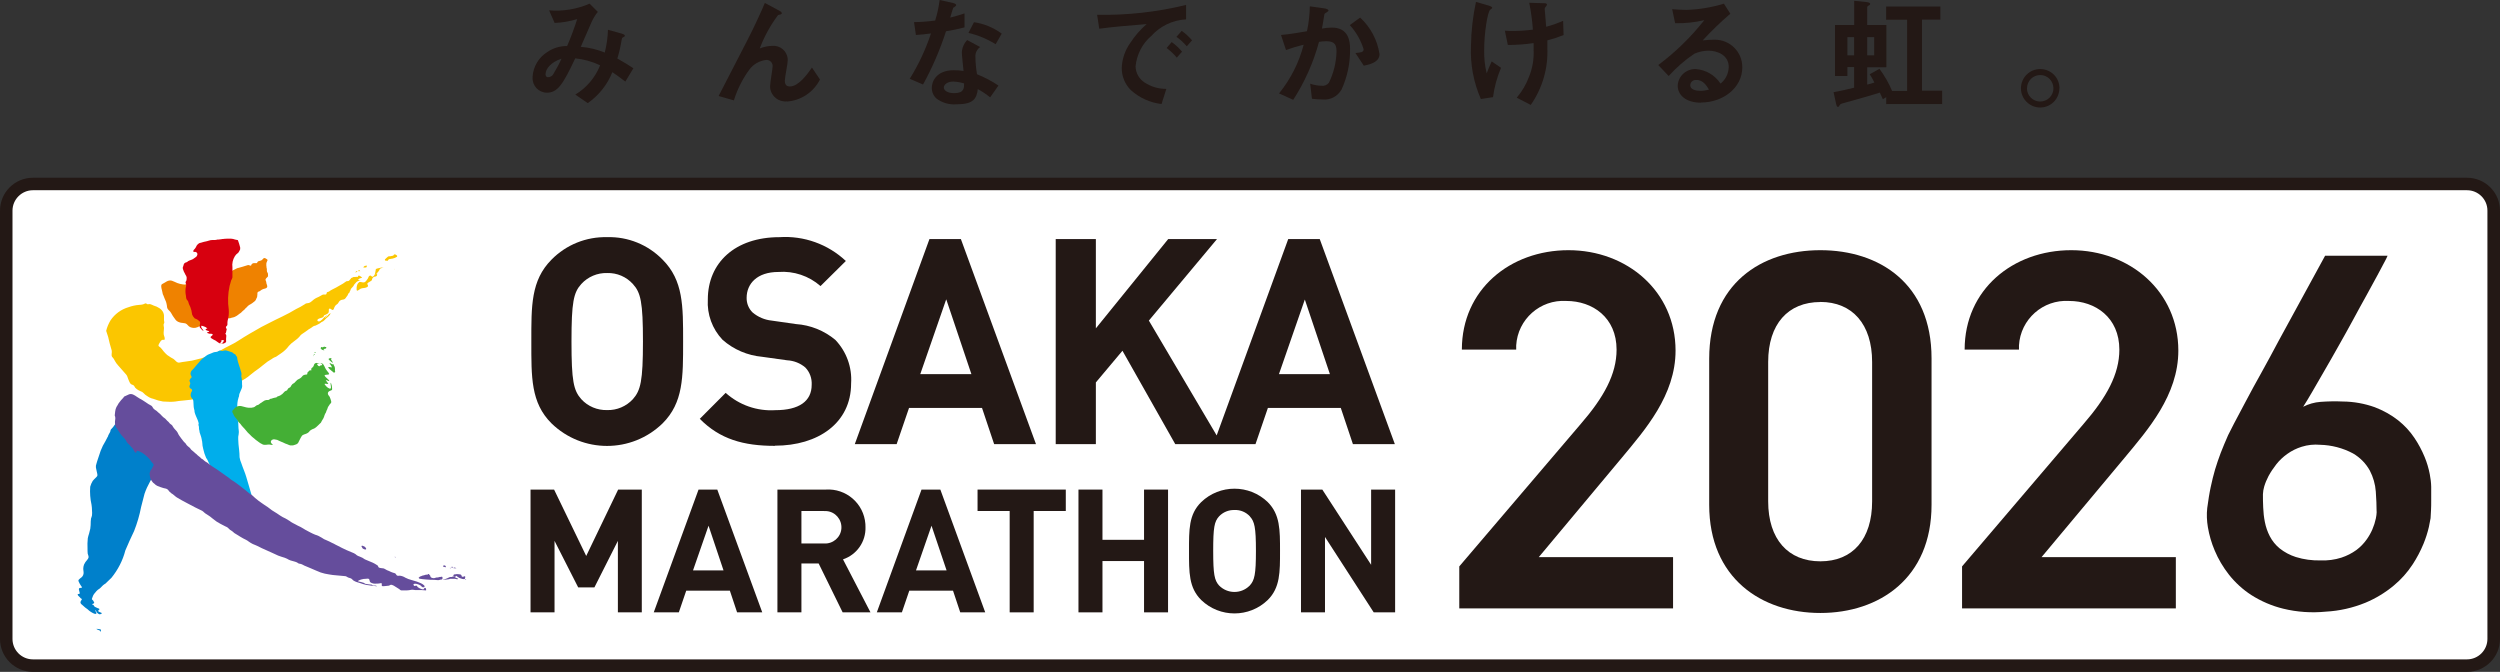 <?xml version="1.0" encoding="UTF-8"?><svg id="a" xmlns="http://www.w3.org/2000/svg" viewBox="0 0 280.19 75.3"><rect x="0" y="0" width="280.19" height="75.3" fill="#333333" stroke="none"/><defs><style>.be,.bf{fill:#231815;}.bg{fill:#fff;isolation:isolate;}.bh{fill:none;}.bi{fill:#fbc600;}.bi,.bj,.bf,.bk,.bl,.bm{fill-rule:evenodd;}.bn{fill:#ef8200;}.bj{fill:#654d9c;}.bk{fill:#d7000f;}.bl{fill:#00aeeb;}.bo{fill:#0080cb;}.bm{fill:#44af35;}</style></defs><g id="b"><g id="c"><path id="d" class="be" d="M70.08,9.14c-.74-.57-1.13-.84-1.45-1.05-.56,1.4-1.52,2.61-2.76,3.47l-1.39-.96c1.26-.76,2.23-1.91,2.78-3.28-.88-.42-1.82-.68-2.79-.78-1.39,2.96-1.98,3.85-3.2,3.85-.9-.02-1.61-.77-1.58-1.67,0-.04,0-.09,0-.13.07-1.13.69-2.16,1.65-2.76.65-.45,1.43-.68,2.22-.67.43-.99.8-2,1.13-3.02-.82.25-1.67.4-2.53.43l-.62-1.41c1.55.13,3.11-.13,4.54-.75l.92.92c-.29.36-.53.76-.72,1.19-.02.05-1,2.3-1.19,2.73.92.07,1.83.29,2.69.64.21-.84.33-1.69.36-2.55l1.56.43c.14.05.33.11.33.24,0,.07-.02.08-.21.18-.11.07-.11.1-.15.29-.11.7-.27,1.4-.48,2.08.77.43,1.2.7,1.8,1.09l-.9,1.49h0ZM61.14,8.27c0,.36.18.38.28.38.24,0,.47-.12.59-.34.34-.56.65-1.13.92-1.73-1.2.38-1.78,1.17-1.78,1.69h0Z"/><path id="e" class="be" d="M88.22,11.36c-.94.11-1.79-.56-1.9-1.49,0-.07-.01-.14-.01-.22,0-.34.28-1.96.28-2.19.04-.37-.23-.7-.6-.74-.04,0-.08,0-.12,0-.74.08-1.41.46-1.86,1.05-.78,1.05-1.37,2.23-1.76,3.48l-1.71-.49c3.36-6.5,3.71-7.18,4.33-8.52.47-1.01.67-1.47.85-1.91l1.57.84c.08.04.33.16.33.31,0,.06-.05.11-.11.13-.04.02-.26.05-.31.08-.85,1.14-1.55,2.4-2.05,3.74.44-.18.92-.28,1.39-.29.88-.08,1.66.56,1.74,1.44,0,.08,0,.17,0,.25,0,.33-.32,1.86-.32,2.21,0,.49.23.65.57.65.96,0,1.96-1.37,2.47-2.12l.9,1.34c-.72,1.42-2.12,2.36-3.71,2.47v-.02Z"/><path id="f" class="be" d="M106.03,3.49c-.67,2.07-1.53,4.08-2.58,5.98l-1.49-.64c.99-1.59,1.79-3.3,2.38-5.08-.64.08-1.03.13-1.69.17l-.21-1.44c.79-.01,1.58-.07,2.37-.18.24-.75.4-1.52.5-2.3l1.52.34c.07.02.33.08.33.23,0,.14-.24.23-.33.31-.02.02-.28.9-.33,1.09.82-.21,1.24-.34,1.6-.47v1.57c-.69.18-1.39.33-2.09.44h.02ZM110.97,10.91c-.43-.35-.89-.66-1.38-.92-.13,1.11-.54,1.7-2.37,1.7-.81.07-1.62-.16-2.27-.65-.33-.3-.52-.73-.52-1.19,0-.75.54-1.98,2.47-1.98.36,0,.73.02,1.09.08-.03-.32-.19-1.75-.19-2.04.01-.53.23-1.04.6-1.42l1.45.78c-.36.26-.56.68-.53,1.11.01.65.07,1.3.18,1.94.84.34,1.65.76,2.4,1.27l-.92,1.31h0ZM106.84,9.14c-.72,0-1.06.39-1.06.67,0,.31.39.63,1.16.63,1.13,0,1.11-.59,1.11-1.09-.39-.12-.8-.19-1.21-.21h0ZM111.59,4.96c-.94-.59-1.97-1.02-3.05-1.27l.62-1.2c1.13.16,2.2.61,3.11,1.28l-.68,1.18h0Z"/><path id="g" class="be" d="M128.97,4.08c-.97.86-1.57,2.06-1.7,3.35.01.73.39,1.41,1,1.81.73.48,1.58.73,2.45.72l-.54,1.7c-1.28-.15-2.47-.69-3.43-1.55-.67-.66-1.04-1.57-1.03-2.51.04-1,.37-1.96.95-2.78.51-.79,1.13-1.5,1.84-2.12-1.86.15-3.92.32-5.31.52l-.24-1.56c3.36.06,6.71-.31,9.97-1.11v1.62c-1.53.08-2.96.78-3.96,1.93v-.02ZM131.89,6.46c-.33-.4-.72-.77-1.14-1.08l.57-.67c.43.31.82.67,1.16,1.08l-.59.67h0ZM133.01,5.19c-.34-.4-.73-.76-1.16-1.06l.59-.67c.43.3.82.66,1.16,1.06l-.59.67Z"/><path id="h" class="be" d="M150.33,10.07c-.43.74-1.24,1.16-2.09,1.08-.4,0-.8-.03-1.2-.08l-.2-1.69c.4.14.83.22,1.26.23.32.05.64-.08.84-.34.53-1.08.82-2.27.85-3.47,0-.74-.15-1.18-1.16-1.18-.27,0-.54.03-.8.07-.62,2.3-1.6,4.5-2.89,6.5l-1.59-.72c1.3-1.6,2.24-3.46,2.76-5.46-.67.16-1.33.36-1.98.6l-.56-1.69c1.01-.08,2.3-.32,2.91-.42.2-.92.3-1.85.32-2.79l1.7.24c.11.02.39.1.39.23,0,.05-.03.1-.18.19-.25.15-.28.17-.29.31-.07.5-.17.99-.26,1.52.36-.07.73-.1,1.1-.11,1.9,0,2.05,1.55,2.05,2.4.02,1.59-.31,3.16-.98,4.6h0ZM152.86,7.38l-.95-1.44c.6-.05.92-.08.92-.42-.31-1.01-.84-1.93-1.55-2.71l1.16-.84c1.17,1.08,1.94,2.53,2.17,4.1,0,.8-.87,1.13-1.76,1.29h0Z"/><path id="i" class="be" d="M167.31,10.89l-1.34.21c-.82-1.87-1.2-3.9-1.11-5.94.02-1.66.21-3.32.56-4.95l1.41.41s.41.11.41.25c0,.05-.04.08-.23.23-.29.24-.67,2.58-.67,4.49-.02.89.07,1.77.28,2.63.2-.52.28-.72.56-1.34l1.05.72c-.45,1.05-.75,2.16-.9,3.29h-.02ZM173.42,4.53c0,.42,0,.6,0,.83.1,2.28-.55,4.53-1.86,6.4l-1.57-.81c.59-.69,1.05-1.48,1.37-2.33.4-.97.57-2.01.52-3.05v-.74c-.96.14-1.92.21-2.89.21l-.33-1.6c.44.03.64.03.9.03.75,0,1.5-.05,2.24-.15-.07-1.01-.21-2.02-.41-3.01l1.63.05c.13,0,.36,0,.36.17,0,.05-.08.15-.13.21-.1.13-.13.18-.13.25s.03.36.04.43c0,.05.07.88.13,1.58.65-.17,1.29-.4,1.9-.67l.05,1.6c-.6.24-1.21.44-1.84.6h0Z"/><path id="j" class="be" d="M190.66,11.51c-1.75,0-2.63-.88-2.63-1.91.05-1.08.97-1.91,2.05-1.86,0,0,0,0,0,0,1.12.09,2.13.69,2.75,1.63.57-.45.9-1.13.92-1.86,0-1.38-1.35-1.83-2.26-1.83-.55,0-1.09.12-1.59.34-1.06.71-2.02,1.55-2.88,2.5l-1.17-1.23c1.93-1.44,3.67-3.14,5.16-5.03-1.07.25-2.17.37-3.27.34l-.33-1.57c.34.03,1.13.08,1.57.08,1.43-.04,2.86-.28,4.23-.7l.72,1.13c-1.09.93-2.13,1.93-3.1,2.99.45-.06.9-.08,1.35-.08,1.7-.01,3.08,1.35,3.09,3.05,0,.01,0,.03,0,.04,0,2.32-2.17,3.95-4.63,3.95h0ZM190.13,8.97c-.34-.05-.65.19-.69.53,0,.02,0,.04,0,.06,0,.49.64.62,1.14.62.32,0,.64-.05.95-.13-.18-.32-.6-1.09-1.39-1.09h0Z"/><path id="k" class="be" d="M211.4,11.67v-.78l-.38.23c-.05-.13-.1-.25-.34-.74-.52.17-.69.21-2.04.61-.53.15-1.39.39-1.93.54-.41.11-.44.13-.53.26-.07.13-.11.19-.19.19-.1,0-.15-.11-.2-.31l-.29-1.34c.78-.13,1.81-.38,2.3-.5v-2.31h-.75v1h-1.39V2.8h2.15V.09l1.37.14c.34.05.42.11.42.21,0,.07-.03.1-.1.14-.14.08-.23.14-.23.21v2.01h2.15v4.74h-2.15v1.94c.21-.05.65-.17.8-.23-.15-.32-.32-.63-.52-.93l1.09-.61c.57.77,1.05,1.6,1.42,2.48h1.68V2.21h-2.35V.73h6.08v1.47h-2.06v7.96h2.26v1.5h-6.27,0ZM207.8,4.16h-.75v2.04h.75v-2.04ZM210.05,4.16h-.78v2.04h.78v-2.04Z"/><path id="l" class="be" d="M230.81,9.89c0,1.19-.96,2.16-2.15,2.16-1.19,0-2.16-.96-2.16-2.15,0-1.19.96-2.16,2.15-2.16,0,0,.01,0,.02,0,1.18,0,2.14.95,2.15,2.13,0,0,0,0,0,.01ZM227.17,9.89c0,.82.66,1.49,1.48,1.49.82,0,1.49-.66,1.49-1.48,0-.82-.66-1.49-1.47-1.49-.82,0-1.49.66-1.49,1.48h0Z"/></g><g id="m"><g id="n"><path id="o" class="bg" d="M3.7,20.61h272.8c1.66,0,3,1.34,3,3v48c0,1.65-1.34,2.98-2.99,2.99H3.69c-1.65,0-2.99-1.34-2.99-2.99,0,0,0,0,0,0V23.62c0-1.65,1.33-3,2.99-3,0,0,0,0,.01,0h0Z"/><path id="p" class="bf" d="M3.69,19.92C1.65,19.92,0,21.57,0,23.61c0,0,0,0,0,0v48c0,2.04,1.66,3.68,3.69,3.69h272.8c2.04,0,3.7-1.65,3.7-3.69V23.61c0-2.04-1.66-3.69-3.7-3.69H3.69ZM1.4,71.61V23.61c0-1.26,1.03-2.29,2.29-2.29h272.8c1.26,0,2.29,1.02,2.29,2.28h0v48.01c0,1.26-1.03,2.29-2.29,2.29H3.69c-1.26,0-2.29-1.02-2.29-2.29Z"/></g><g id="q"><path id="r" class="be" d="M74.26,47.45c-3.47,3.37-8.98,3.37-12.45,0-2.33-2.32-2.26-5.2-2.26-9.17s-.06-6.84,2.26-9.18c1.64-1.67,3.9-2.58,6.24-2.52,2.33-.07,4.58.85,6.21,2.52,2.33,2.33,2.3,5.2,2.3,9.18s.03,6.85-2.3,9.17ZM70.93,31.83c-.73-.81-1.78-1.26-2.88-1.23-1.1-.03-2.16.42-2.9,1.23-.87.96-1.1,2.02-1.1,6.45s.23,5.48,1.1,6.46c.74.81,1.8,1.25,2.9,1.22,1.09.03,2.14-.42,2.88-1.22.87-.98,1.13-2.04,1.13-6.46s-.25-5.49-1.13-6.45h0Z"/><path id="s" class="be" d="M86.84,49.97c-3.5,0-6.15-.74-8.41-3.03l2.9-2.91c1.52,1.37,3.52,2.07,5.57,1.94,2.65,0,4.07-1,4.07-2.84.04-.72-.21-1.42-.71-1.94-.57-.49-1.29-.77-2.04-.81l-2.79-.39c-1.65-.15-3.21-.81-4.45-1.91-1.15-1.21-1.75-2.85-1.65-4.52,0-4.1,3.04-6.98,8.03-6.98,2.74-.18,5.44.79,7.44,2.67l-2.84,2.81c-1.3-1.14-3-1.71-4.72-1.58-2.39,0-3.56,1.32-3.56,2.9-.01.62.23,1.22.68,1.65.6.5,1.34.82,2.13.9l2.72.39c1.62.11,3.16.73,4.41,1.77,1.25,1.31,1.89,3.08,1.77,4.88,0,4.46-3.72,6.98-8.53,6.98l-.02.02Z"/><path id="t" class="be" d="M111.42,49.78l-1.36-4.06h-8.18l-1.39,4.06h-4.69l8.37-22.99h3.52l8.42,22.99h-4.7.01ZM106.04,33.57l-2.9,8.36h5.73l-2.81-8.36h-.01Z"/><path id="u" class="be" d="M147.89,26.79h-3.51l-8.02,22.01-7.6-12.87,7.64-9.14h-5.47l-8.11,10.01v-10.01h-4.5v22.99h4.5v-6.92l2.98-3.55,5.92,10.47h8.99l1.39-4.06h8.17l1.36,4.06h4.7l-8.42-22.99h-.02ZM143.34,41.93l2.9-8.36,2.81,8.36h-5.71Z"/></g><g id="v"><path id="w" class="be" d="M69.25,68.63v-8.01l-2.63,5.21h-1.82l-2.65-5.21v8.01h-2.69v-13.76h2.64l3.6,7.44,3.58-7.44h2.65v13.76h-2.69Z"/><path id="x" class="be" d="M82.61,68.63l-.81-2.43h-4.89l-.83,2.43h-2.81l5.02-13.76h2.1l5.04,13.76h-2.82ZM79.41,58.92l-1.74,5.01h3.42l-1.68-5.01Z"/><path id="y" class="be" d="M94.44,68.63l-2.69-5.48h-1.93v5.48h-2.69v-13.76h5.4c2.3-.16,4.29,1.56,4.46,3.86,0,.12.01.24.01.35.05,1.63-.97,3.09-2.52,3.61l3.08,5.94h-3.12ZM92.35,57.27h-2.53v3.64h2.53c1,.07,1.88-.68,1.95-1.68.07-1-.68-1.88-1.68-1.95-.09,0-.18,0-.27,0Z"/><path id="z" class="be" d="M107.62,68.63l-.81-2.43h-4.9l-.83,2.43h-2.81l5.01-13.76h2.11l5.03,13.76h-2.81ZM104.4,58.92l-1.74,5.01h3.43l-1.69-5.01Z"/><path id="aa" class="be" d="M115.85,57.27v11.36h-2.69v-11.36h-3.6v-2.4h9.89v2.4h-3.6Z"/><path id="ab" class="be" d="M128.22,68.63v-5.75h-4.66v5.75h-2.69v-13.76h2.69v5.63h4.66v-5.63h2.69v13.76h-2.69Z"/><path id="ac" class="be" d="M142.08,67.25c-2.08,2-5.37,2-7.45,0-1.4-1.39-1.37-3.11-1.37-5.5s-.04-4.09,1.37-5.48c2.08-2,5.37-2,7.45,0,1.39,1.39,1.38,3.11,1.38,5.48s.02,4.11-1.38,5.5ZM140.09,57.88c-.44-.48-1.07-.75-1.73-.72-.66-.02-1.29.24-1.74.72-.52.58-.65,1.22-.65,3.86s.14,3.29.65,3.87c.93.96,2.46.98,3.41.05.02-.02.03-.03.05-.05.52-.58.68-1.21.68-3.87s-.16-3.29-.68-3.86h0Z"/><path id="ad" class="be" d="M153.96,68.63l-5.46-8.45v8.45h-2.69v-13.76h2.39l5.47,8.43v-8.43h2.69v13.76h-2.41,0Z"/></g><g id="ae"><g id="af"><path id="ag" class="bi" d="M40.01,30.44s.05,0,.05-.02-.04-.04-.05-.04c-.03,0-.05,0-.07.02-.02.02-.04.03-.06.05,0,0-.02.03-.03.04s-.02.04,0,.04c.03,0,.06,0,.08-.02.04-.02.04-.04.07-.07h0M40.94,29.98s.07,0,.11-.02c.03-.01.05-.04.05-.07v-.07s0-.06-.04-.07c-.02,0-.03,0-.04.02s0,.02-.03.02-.02,0-.03,0-.03,0-.04,0c-.03,0-.05.02-.07.04-.02.01-.04.03-.06.04l-.03.03s0,.02,0,.03c0,0-.02,0-.02.02s-.03.02-.02.03h.21ZM42.99,29.98h-.13c-.12,0-.23.03-.34.06-.06.02-.13.03-.19.04-.06.01-.12.03-.18.06l-.03.03v.03s-.02.07-.02.11c-.02.12-.04.23-.06.34-.02.11-.08.2-.15.28-.24.24-.24-.1-.43-.04-.16.04-.15.21-.24.34-.13.17-.24.4-.44.42-.16.03-.42-.11-.53-.02-.09.06-.16.15-.2.25-.04.11-.07.22-.08.33v.17s0,.05,0,.08c0,.03,0,.06.02.08,0,.03.04.04.06.04s.04,0,.04-.02c.02,0,.03,0,.04-.02.05-.02.11-.05.15-.09.03-.02.04-.04.06-.04s.04-.04.07-.05c.21-.1.46-.05.69-.16.39-.19-.13-.33.17-.53.02-.02.05-.03.08-.04.08-.04.16-.09.24-.15.03-.02.06-.04.08-.07.03-.04.02-.06.03-.1,0-.02,0-.03,0-.04,0-.01,0-.02.02-.03.02-.02.03-.05.04-.07.02-.03.03-.05.05-.07.02-.02.04-.03.06-.04.03-.01.06-.03.09-.04.03-.02.07-.03.11-.03.03,0,.06,0,.08-.02.04-.02.07-.05.09-.08,0-.03.02-.04.02-.07v-.07s0-.04,0-.05c0-.04,0-.08.02-.12,0-.02.03-.04.04-.05s.03-.02.04-.04c.02-.02.03-.03.04-.05.03-.04.06-.08.09-.13.03-.04.06-.09.07-.14,0-.05.09-.08.15-.1.08-.05.18-.08.27-.09h0ZM42.13,30.74l-.03.03s-.03.03-.02,0,.04-.05.07-.08l.04-.04s.02-.02.03-.02c.02-.02,0,0,0,.03,0,.02,0,.04-.02.05,0,.02,0,0-.03.02s-.04,0-.04.02h0ZM44.25,30.19h0v-.03s0-.02-.02-.02c-.02,0-.04,0-.05.02-.02,0-.03,0-.04,0,0,0-.04,0-.03,0h.15,0ZM40.33,30.35s-.01-.02-.02-.03c-.01-.02-.03-.03-.04-.04-.01,0-.03,0-.04,0h-.04s-.02.02,0,.03,0,0,0,.02-.05,0-.04.04.02.02.04.02h.09s.02,0,.03,0h.04s.03,0,.04-.02h-.03ZM44.52,28.71c0-.06-.08-.12-.14-.15-.08-.05-.17-.09-.24,0-.02.03-.03.05-.05.07-.03.03-.07.03-.11.04-.08.02-.16.03-.24.05-.06,0-.12,0-.17,0-.07.03-.13.07-.19.13-.04.03-.07.06-.11.1-.03.03-.06.06-.09.09-.02,0-.03.02-.04.04v.04s0,.03,0,.04c0,.03.04.04.05.05.03,0,.06,0,.09,0,.05,0,.11.04.15.02.04-.02.06-.05.08-.09.03-.07.1-.11.18-.11.08,0,.15-.02.23-.04.05,0,.11,0,.15-.03.1-.02.2-.06.29-.11.04-.03.13-.05.15-.1,0-.01,0-.02,0-.04v-.02ZM40.33,31.44h.06s-.02-.03-.02-.03c-.01,0-.03,0-.04,0-.02,0-.04,0-.05.02,0,0-.03,0-.02.02s.02,0,.03,0h.05ZM40.23,31.5s.05,0,.05-.04-.03-.02-.04-.03c-.02-.01-.04-.03-.05-.04-.02-.02-.06-.04-.04-.07.02-.02.04-.03.06-.04.02,0,.03-.03.04-.04.06-.03.13-.06.2-.08.04,0,.07-.02.11-.04,0,0,.03,0,.02-.02,0,0,0-.02-.02-.02s-.02-.02-.03-.02l-.1-.07s-.08-.06-.13-.08c-.03-.02-.07-.03-.11-.02-.04.02-.06.06-.07.1,0,.03,0,.04-.04.04s-.06,0-.1,0c-.12.02-.24,0-.36.02-.03,0-.06.02-.08.04-.04.03-.17.05-.2.1,0,.01,0,.03-.02.04-.06.08-.12.15-.19.22-.06.07-.21.05-.29.07-.04,0-.07.04-.1.06-.02.02-.05.04-.08.05-.03.02-.05.04-.08.06-.19.15-.42.24-.62.37-.18.11-.36.21-.55.3-.14.06-.26.14-.39.21-.05.04-.1.08-.15.11-.06.04-.15.03-.21.07s-.04.15-.08.21c-.06.08-.16.05-.25.05-.09-.01-.18.01-.25.06-.04.02-.07.04-.1.06-.08.05-.16.09-.24.13,0,0-.02,0-.04.02-.13.05-.26.12-.39.19-.24.14-.44.42-.71.49-.2.05-.29,0-.46.15-.31.2-.63.38-.96.53-.99.62-2.05,1.05-3.07,1.59-.27.15-.55.27-.82.42-.9.51-1.76,1-2.62,1.56-.61.4-1.28.66-1.91,1.04-.27.16-.56.28-.87.36-.41.22-.85.41-1.3.54-.41.09-.67.19-1.08.27s-.95.12-1.42.22c-.26.05-.47-.3-.66-.42-.1-.06-.18-.09-.27-.15-.14-.09-.28-.18-.42-.28-.15-.13-.28-.27-.41-.42-.11-.16-.24-.31-.38-.45-.05-.04-.18-.11-.19-.18-.02-.09.14-.33.19-.42.07-.11.19-.26.33-.24.11,0,.15.06.18-.08,0-.1,0-.2-.05-.3-.05-.13-.08-.26-.07-.4,0-.18.04-.37.04-.55,0-.14-.1-.38,0-.49.08-.11,0-.25,0-.36,0-.14,0-.28,0-.42.01-.18-.03-.36-.12-.53-.1-.17-.24-.32-.41-.42-.19-.13-.4-.22-.62-.28-.14-.07-.28-.13-.42-.17-.08.01-.17.02-.25.02-.09,0-.13-.08-.2-.1s-.24.09-.32.11c-.15.03-.29.06-.44.06-.41.03-.81.12-1.2.26-.82.24-1.53.76-2.01,1.47-.22.37-.39.76-.49,1.18.17.45.3.92.39,1.39.08.26.15.54.23.81.06.23-.09.52.05.72.05.08.14.13.18.22s.09.17.14.25c.09.16.19.31.32.45.25.31.55.6.8.91.09.09.17.19.23.29.06.13.09.27.15.41.07.15.15.42.3.53.08.05.19.06.27.12.1.06.12.18.19.27.11.12.24.21.38.29.13.08.28.11.41.19.12.1.24.2.34.31.14.11.29.19.44.29.15.08.31.14.47.17.35.14.71.24,1.08.3.15.02.32,0,.47.02.41.03.83.01,1.23-.07.24-.04.37-.03.58-.06.31-.05.6-.05.85-.09.65-.1,1.25-.43,1.85-.54.42-.08.84-.19,1.25-.33.36-.13.71-.29,1.05-.47.23-.08.45-.17.66-.28.12-.07.24-.16.36-.24.27-.16.58-.28.85-.46.24-.14.46-.31.67-.49.29-.24.59-.47.9-.68.33-.24.64-.53.99-.78.15-.1.32-.19.47-.29.09-.07.19-.13.29-.18.09-.03.17-.06.25-.11.16-.1.31-.23.48-.33.35-.23.66-.52.91-.86.09-.1.18-.19.28-.28.1-.08.2-.16.31-.24s.21-.15.31-.24c.1-.08.19-.17.28-.27.04-.05.08-.11.13-.16l.05-.05c.12-.1.24-.17.37-.26.08-.05.16-.11.24-.17.06-.04.14-.09.2-.15.09-.06.19-.11.28-.17.04-.03.08-.05.12-.08.08-.07.16-.12.25-.16.06-.01.11-.03.16-.04.14-.05.26-.14.4-.2.05-.02.09-.05.13-.08.06-.06.13-.11.21-.15.03,0,.07-.02.1-.04.12-.09.22-.19.32-.3.05-.06.11-.11.17-.15.05-.04.11-.09.16-.15.1-.09.17-.2.21-.33h0l-.04.02c-.06.03-.11.06-.16.1-.05.05-.09.1-.13.15-.02.03-.05.05-.07.07-.03.02-.05.04-.07.06-.02.03-.05.06-.08.09l-.05.03s-.03,0-.03,0c0-.01.01-.03.02-.04.02-.02.03-.04.05-.06.02-.03.04-.05.06-.07.02-.02.04-.04.06-.06s.04-.04.06-.06h-.02s-.02,0-.03.02c-.02,0-.04.02-.05.04-.02.02-.05.03-.07.04-.02,0-.03.03-.04.04s-.04.06-.08.07-.06.04-.09.07l-.05.05s-.01.02-.02.03c-.06.07-.13.14-.21.2-.07.08-.17.13-.27.15-.08,0-.15-.04-.18-.12v-.05s.04-.07.08-.1c.07-.04.15-.08.24-.1.07-.02.14-.04.2-.06.06-.02.11-.05.15-.09.02-.02.03-.04.04-.06.02-.04.03-.1.06-.12.03-.02.07-.03.11-.04.09-.03.17-.1.26-.14.16-.08.15-.29.14-.44,0-.13.1-.15.2-.1s.22.21.32.08c.04-.06.07-.13.09-.21.05-.13.13-.25.24-.33.07-.04.13-.1.18-.15.05-.06.08-.15.13-.21.09-.11.21-.18.35-.2.09-.01.18-.03.26-.07.08-.06.14-.13.19-.22l.14-.19c.06-.08.06-.19.13-.25.05-.03.09-.07.11-.13,0-.06.03-.11.06-.15.05-.06.04-.15.08-.21.08-.11.2-.19.28-.31.04-.05.05-.12.09-.17.08-.1.17-.2.26-.29.09-.06.19-.12.29-.15l-.07.04Z"/><path id="ah" class="bl" d="M29.05,57.87c-.18.04-.25-.92-.53-.88.04-.2.02-.41-.07-.6-.05-.17-.19-.16-.2-.33-.02-.21.14.1.04-.26-.23-.77-.45-1.55-.68-2.32-.15-.53-.39-1.03-.56-1.56-.1-.21-.16-.44-.2-.67,0-.28-.02-.55-.05-.82-.03-.22-.05-.42-.07-.64-.02-.19-.02-.38-.03-.56v-.28c.04-.18.06-.35.07-.53,0-.15-.03-.28-.04-.42,0-.35-.03-.71-.09-1.06-.03-.08-.04-.17-.04-.25-.01-.1-.03-.21-.05-.31,0-.2.02-.41.05-.61-.03-.42.01-.83.14-1.23.09-.16.03-.24.1-.42s.15-.36.23-.54c.07-.15.09-.31.06-.47,0-.22,0-.44-.03-.66-.02-.08-.03-.16-.05-.24,0-.09,0-.18.02-.27,0-.11-.03-.23-.07-.33-.03-.12-.06-.24-.1-.35-.09-.24-.16-.48-.23-.72-.02-.1-.05-.19-.07-.29s0-.19-.05-.27c-.03-.04-.05-.06-.08-.1s-.05-.09-.08-.14-.08-.04-.13-.07c-.1-.04-.15-.15-.26-.19-.18-.05-.35-.11-.53-.17-.1-.04-.2-.05-.31-.03-.09.03-.18.05-.27.06-.09,0-.18-.07-.27-.05s-.16.09-.24.12c-.1.03-.21.04-.32.05-.11.02-.21.06-.31.11-.1.05-.2.09-.3.12-.1.03-.19.08-.28.14-.09.07-.18.14-.28.21-.06.04-.11.09-.17.14-.07.04-.13.1-.18.15-.2.22-.39.44-.58.67-.08.09-.15.19-.22.27s-.16.15-.24.24c-.08.09-.13.2-.15.33,0,.07.01.14.04.21.02.05.06.1.08.15.04.12-.05.14-.11.21-.03.04-.06.08-.08.13-.11.19.04.25.05.42,0,.15-.15.28-.08.45.07.21.4.15.24.46-.12.17-.16.39-.09.59.06.17.24.26.27.46.03.17,0,.35.03.53,0,.12.02.25.05.37.02.07.04.14.05.21,0,.06,0,.13.02.19.04.14.09.29.15.42.06.15.14.3.19.44.03.08.06.15.08.24,0,.05.04.14.03.18s-.03.06-.03.11c0,.04.02.09.04.13.01.04.02.08.02.13,0,.1,0,.19.02.29.02.05.03.1.04.15,0,.06,0,.13.03.19.03.08.06.16.08.24.06.16.11.33.14.51,0,.06.02.13.04.19.04.16.02.34.05.51.03.13.05.24.08.37.07.34.18.67.32.99.04.08.11.15.15.23s.07.18.12.27c.09.19.19.37.28.56s.17.35.26.53c.05.11.11.21.17.32.03.04.05.09.08.13.07.09.14.19.19.29.06.13.13.26.19.39.14.26.27.53.39.8.16.35.5.47.76.73.07.06.15.12.24.16.1.06.18.16.21.28.06.13.09.27.08.41-.05.21.57.83.74.81-.16-.3-.45-.41-.62-.76.24-.05.5,0,.71.14l-.16.22c.11.16.28.27.47.31-.03.08-.11.12-.18.17.15.16.42.15.59.18.05.2-.09.53.21.58.21.04.41.14.57.29.07.04.55.28.49,0-.07.03-.14.05-.2.07-.05-.17.03-.33,0-.44-.04.02-.09.05-.14.06,0-.04.03-.09.04-.14.39,0,.14.24.17.37.15-.03.08,0,.16.06.03-.06.05-.23.13-.24-.05-.05-.04-.08-.08-.16"/><path id="ai" class="bn" d="M29.95,30.53s-.01-.05-.02-.07c-.02-.09-.03-.18-.02-.27,0-.07-.02-.14-.04-.21,0-.06,0-.13-.02-.19v-.06s0-.03,0-.04v-.11s0-.09.02-.14c.02-.05.04-.11.06-.15.03-.04.04-.08.05-.12,0-.08-.05-.12-.12-.15s-.14-.11-.22-.1c-.06,0-.12.03-.15.08-.04.06-.1.1-.15.15-.03.02-.06.04-.1.05-.1.02-.21.05-.31.09-.06.04-.09.1-.11.16,0,.03-.03.05-.05.04h-.15c-.06,0-.12-.01-.18,0-.06.01-.13.04-.18.07-.05.04-.09.1-.11.17,0,.03,0,.05-.04.05-.05-.01-.09-.03-.14-.04-.05-.02-.09-.03-.15-.04-.07.02-.14.04-.2.06-.15.04-.28.08-.42.13-.15.05-.31.09-.46.13-.05.02-.11.03-.16.04-.06.02-.11.05-.16.08-.12.05-.24.11-.34.17l-.08.05c-.15.08-.31.15-.45.23-.15.06-.29.12-.43.2-.17.1-.34.18-.52.24-.26.09-.52.15-.79.18-.3.07-.6.11-.9.15-.35-.02-.69.02-1.03.1-.3.1-.57.27-.87.36-.08.03-.16.04-.24.06-.07.02-.14.02-.21,0-.05,0-.09,0-.14-.02-.07-.02-.15-.03-.23-.04-.11-.03-.21-.06-.32-.1-.2-.08-.4-.19-.61-.26-.44-.12-.72.21-1.09.38-.24.11.02.76.05,1,0,.09.04.17.08.24.05.13.1.25.15.38s.1.24.15.35c.02.05.04.11.05.17s.03.15.05.24c0,.08.01.16.03.24.01.05.03.09.05.14.06.09.13.17.21.24.06.06.12.13.17.21.07.12.13.24.21.36.05.08.12.16.17.24.05.08.1.15.16.22l.05.05s.06.06.1.08c.07.05.14.08.22.11.04.02.08.03.12.04.08.02.17.04.25.04.11.02.22.03.33.05.1.04.19.1.26.19.05.04.09.11.15.15.28.2.65.23.96.09.03-.02.07-.03.1-.05.28-.17.62-.21.94-.13.18.05.36.07.54.04.24-.04.31-.19.47-.33.15-.14.35-.22.56-.22.17,0,.34-.06.49-.15.06-.04.08-.11.15-.14.1-.04.2,0,.3-.02.03,0,.07,0,.1,0,.04,0,.07-.04.11-.04.14-.05.29-.05.42-.12.07-.03.13-.06.19-.1.06-.03.11-.07.16-.11.05-.04.09-.08.15-.12.05-.04.1-.06.15-.1.02-.01.04-.03.05-.04.02-.02.03-.04.05-.05l.12-.12c.06-.06.12-.11.19-.16.03-.02.06-.05.08-.08.02-.03.05-.06.07-.09.05-.04.12-.09.17-.15.04-.06.09-.11.15-.15.03-.03.06-.05.1-.07.05-.02.09-.04.13-.07.12-.07.23-.14.33-.23.09-.06.17-.13.24-.22.03-.05.05-.11.07-.16.03-.04.05-.09.07-.14.03-.06.04-.12.04-.18,0-.06.02-.13.02-.19v-.14s.02-.09.06-.12c.04-.03.08-.05.13-.05.04-.02.08-.04.12-.07.07-.06.15-.12.24-.16.1-.05.21-.08.32-.1.1-.02.18-.08.22-.17.02-.05.02-.1,0-.15,0-.06-.03-.12-.05-.17-.02-.04-.03-.08-.04-.13,0-.05,0-.1-.02-.15,0-.03-.01-.06-.03-.09,0-.04-.04-.05-.04-.09v-.07s.03-.08.06-.11c.03-.04.06-.07.1-.11.03-.03.05-.04.08-.07.03-.03.04-.08.04-.12,0-.11,0-.22-.03-.33l-.07-.07Z"/><g id="aj"><path id="ak" class="bo" d="M10.6,68.34s-.05-.1-.08-.15h-.06s0,0,.04.04c-.04.03-.02.02-.05.02,0,.04,0,.08-.03.11-.05.02-.02,0-.06.04.01,0,.03,0,.04,0,.06-.03.14-.05.21-.05h0Z"/><path id="al" class="bo" d="M11.28,70.79h.03s0-.03,0-.04v-.09s0-.07-.03-.1c0-.03-.04-.04-.06-.04h-.06s-.08,0-.12-.02c-.04,0-.09,0-.13-.02h-.06s-.04,0-.05,0,.04.04.05.04c.02.02.05.03.07.04.05.03.1.04.15.06.04.02.07.03.11.05.03.02.06.05.07.09v.02h.03Z"/><path id="am" class="bo" d="M18.28,49.16c.04-.24.05-.48.03-.72.02-.22.02-.45,0-.67-.04-.14-.11-.27-.21-.39-.05-.07-.15-.14-.22-.21-.09-.1-.11-.15-.24-.21-.19-.11-.39-.21-.59-.3-.22-.04-.45-.06-.67-.06-.14-.02-.26,0-.4,0-.08,0-.13.03-.2.03s-.15-.04-.23-.04c-.17,0-.34.05-.5.11-.13.03-.27.05-.41.06-.1.03-.19.07-.29.1-.08.03-.16.06-.24.08-.09,0-.17.03-.24.07-.05.05-.11.09-.18.12-.09.04-.21.04-.3.08s-.15.15-.24.2c-.1.04-.2.09-.27.17-.08.09-.13.19-.2.28s-.17.17-.24.26-.05.16-.09.28c-.02.05-.27.45-.24.49,0,0-.05.11-.06.1-.06.15-.09.16-.16.31,0,0-.06.13-.06.12-.08.18-.21.34-.3.53-.18.37-.33.75-.44,1.14-.07.2-.14.4-.2.6-.03.1-.06.2-.09.31-.05.13-.07.27-.05.4.03.16.07.32.1.48.03.12.06.24.07.36,0,.16-.13.22-.22.33-.11.1-.21.21-.31.33-.12.2-.22.42-.28.65-.05.68,0,1.36.15,2.03.03.2.05.41.05.61.02.19.02.38,0,.57-.03.12-.06.24-.11.36-.02.1-.03.21-.03.32,0,.27-.01.54-.05.81-.05.19-.09.37-.14.56-.06.17-.1.33-.14.51-.04.39-.05.79-.03,1.18,0,.18,0,.37.02.55.03.14.13.3.09.45-.03.1-.09.19-.16.26-.14.15-.25.32-.34.51-.06.16-.09.32-.09.49,0,.14.04.24.04.38.02.23-.08.45-.26.59-.09.06-.18.13-.25.21-.07.05-.09.14-.05.22.07.17.16.33.26.48.03.05.09.1.11.16.04.14-.23.04-.31.14-.02.03-.03.07-.03.11.01.07.03.15.05.22.02.07.04.13.05.2,0,.13-.17.1-.17.1-.03,0-.05.02-.06.04,0,.02,0,.04,0,.06.04.11.23.24.26.29.02.03.04.06.06.08.02.02.05.03.07.04.02.01.05.03.06.05.03.04,0,.09-.03.13-.04.04-.06.09-.08.14,0,.02-.02.04-.03.06v.06c0,.14.15.24.27.34.16.16.34.3.52.42.12.12.25.22.39.31.07.04.15.09.23.13.03.02.07.03.1.04.04.01.07.03.11.04.04.01.07.01.11,0,.04,0,.05-.04.06-.08,0-.06-.03-.12-.07-.17-.02-.02-.04-.04-.04-.05s-.02-.04-.03-.06v-.04s0,0,.02,0,.03.02.04.03.02.03.03.04c.02.03.03.05.05.08s.05.07.07.11c.05.08.13.14.23.17.06.02.09.04.15,0,.04,0,.07-.02.1-.04.02-.02.05-.04.05-.05.02-.04-.06-.06-.09-.08-.07-.03-.13-.06-.2-.08-.05-.03-.12-.05-.11-.13,0-.03.04-.05.05-.07s.05-.02.07-.04,0-.08,0-.1c-.02-.04-.06-.04-.1-.05-.09-.04-.19-.07-.27-.12-.04-.03-.09-.04-.13-.06-.02-.02-.04-.04-.06-.06-.04-.04-.05-.12-.11-.15-.03-.02-.06-.04-.09-.04-.04,0-.07,0-.04-.04.06-.07.22-.06.23-.17,0-.04-.02-.08-.05-.11-.02-.04-.04-.08-.06-.12-.02-.03-.05-.06-.08-.08-.06-.03-.09-.09-.06-.15l.08-.22c.04-.12.09-.22.17-.32.09-.1.18-.2.26-.31.09-.1.2-.19.33-.26.11-.09.21-.19.3-.29.07-.08.16-.15.25-.21.1-.05.19-.12.26-.21.18-.17.35-.34.53-.51.73-.9,1.27-1.94,1.56-3.07.31-.73.63-1.45.98-2.17.35-.88.61-1.78.79-2.71.13-.49.25-.98.38-1.47.16-.47.37-.92.61-1.35.17-.36.33-.46.48-.76.08-.16.17-.31.26-.46.11-.15.2-.32.25-.5.05-.21.08-.42.13-.64.05-.26.11-.53.16-.81.05-.17.08-.34.09-.52v-.42c.01-.25.04-.49.09-.73v.02Z"/></g><path id="an" class="bj" d="M40.88,61.27s-.09-.04-.14-.06c-.06-.03-.15-.08-.21-.03s.03.11.04.15c.02.04.04.08.06.12.05.04.11.08.17.1.06.03.14.04.21.03.05-.04.03-.12,0-.16-.04-.06-.09-.1-.14-.15ZM44.3,62.41s-.06-.02-.07,0,.03.03.04.04,0,.05.04.04c.02,0,.02-.06,0-.07,0,0-.02-.02-.02-.02ZM50.9,63.69h.15s.09,0,.09,0c0-.04-.14-.06-.16-.07s-.07-.02-.11,0c-.02,0-.04.03-.04.04v.02s.04,0,.05,0h.02ZM50.52,63.67h0s-.05-.04-.08-.03-.04.02,0,.04c.03.02.06.02.09,0h0ZM50.63,63.63s.13.03.11-.04c0-.04-.05-.1-.1-.08-.04.02-.05.07-.03.11h.02ZM49.97,63.56h0s0-.08-.02-.11c-.02-.03-.05-.06-.08-.07-.05-.03-.24,0-.22.08,0,.05.1.06.15.08s.14.04.16.03h0ZM52.13,64.62c-.03-.08-.11-.02-.16,0-.06.04-.14.04-.2,0-.02,0-.03-.07-.04-.09,0-.03-.02-.06-.04-.09-.02-.03-.07-.04-.1-.06-.08-.02-.17-.03-.25-.03h-.22s-.04.02-.08.02c-.03,0-.06,0-.09,0-.06.02-.11.03-.13.1s.02.09.04.14c0,.02.04.04.09.02.03,0,0,.03.04.02s.05,0,.07-.03,0-.06.04-.08.16.08.19.11c.16.12.35.2.54.24.06,0,.18.04.24,0,.02,0,.03-.02.03-.04.03-.06.05-.13.04-.2v-.04h0ZM49.53,64.64s-.07,0-.12.02h-.12s-.07.01-.11.03c-.04,0-.07.03-.11.03h-.1c-.06,0-.12.02-.18.04-.07.03-.14.04-.21.04-.09-.01-.17-.03-.25-.07-.06-.03-.1-.09-.1-.15,0-.03,0-.06-.03-.08-.02-.03-.05-.04-.07-.07s-.04-.12-.12-.1c-.02,0-.03.02-.04.03-.03.02-.05.04-.08.05-.05,0-.11,0-.16,0-.06.01-.11.03-.16.05-.07.03-.15.03-.22.05-.03.01-.06.02-.09.04-.03.02-.07.03-.1.04-.04,0-.07.02-.1.04-.03.02-.04.04-.07.06-.03,0-.05.03-.06.05-.02.04.03.07.05.1.06.03.12.04.18.04l.2.03c.14.02.28.03.42.04.3.03.61.04.9.04.13,0,.25.03.38.03.06,0,.13,0,.19-.02.06-.03.12-.04.18-.04.04,0,.09,0,.12-.04.04-.05.06-.11.05-.17,0-.06-.04-.11-.09-.14v.03ZM52.14,64.91s-.03,0-.03.02,0,0,.02.02.13.02.11-.03c-.02-.03-.07,0-.09,0h-.01ZM51.07,64.73c-.09-.06-.19-.1-.29-.12h-.03s-.04.04-.06.04c-.1.04-.22,0-.31.04-.07.04-.15.07-.23.11-.08.04-.17.07-.25.1l-.15.03s-.14.02-.15,0c.04.04.12.04.17.04.1,0,.19,0,.29-.02.09,0,.19-.03.28-.04.04,0,.06-.03.1-.04s.09,0,.14,0h.04c.06,0,.13,0,.19,0,.12-.02.25,0,.36.04.04.02.09.03.12,0,.02,0,.05-.06.04-.08h-.04c-.08-.02-.16-.05-.23-.1h.01Z"/><g id="ao"><path id="ap" class="bm" d="M36.26,38.89s.04-.03.05-.04c.03,0,.06,0,.08.02.03,0,.05.02.08.02h.05s.04,0,.04.02c.03.06,0,.13-.05.16,0,0,0,0-.01,0-.03,0-.27.04-.24.1,0,0,.02.01.03.02h.02s.03.02.04.04c0,.02-.02.03-.04.03-.04,0-.07,0-.1-.03-.01-.01-.03-.02-.04-.02-.02,0-.05.02-.07,0-.04,0-.05-.04-.07-.07,0-.02-.02-.03-.04-.04s-.03,0-.04-.03c-.03-.05.02-.13.05-.16.04-.03.09-.03.13,0,.02.02.04.04.05.03.02-.01.04-.03.04-.05h.02Z"/><path id="aq" class="bm" d="M35.23,39.48h0s.05,0,.08,0c.03,0,.05,0,.07.02.02,0,.04.04.03.04s-.04,0-.04,0h-.06s-.05.02-.07-.02c0-.02-.02-.05,0-.07v.02Z"/><path id="ar" class="bm" d="M35.17,39.79h0v-.05s0-.03.02-.04.03,0,.04,0,0,.03.02.03h.04s0,.04-.02.04-.04.02-.07,0v.02Z"/><path id="as" class="bm" d="M35.11,39.82h0s.04.03.05.04c0,0,.02.03.02.04s-.05.02-.06,0v-.09h0Z"/><path id="at" class="bm" d="M37.09,40.22h0s0,.05.02.06c0,.02.02.03.02.04,0,.02.01.04.03.06,0,.03.02.04.04.07.01.02.03.04.04.05,0,.02.02.04.02.05,0,.02,0,.03,0,.04,0,.02.02.04.03.06s.03.04,0,.04h-.04s0-.03,0-.04,0-.03-.03-.04-.04-.02-.06-.04-.04-.04-.07-.05c-.02-.03-.05-.05-.07-.07-.03-.02-.06-.04-.08-.06l-.05-.05s-.03-.03-.04-.04c0,0,0-.02-.02-.04,0-.03,0-.05.03-.07.02-.02.04-.03.06-.03.02,0,.05,0,.07-.02.04,0,.08,0,.12,0h.06s.03.03,0,.04-.06,0-.07.03h0Z"/><path id="au" class="bm" d="M35.89,40.65s0,.05-.02.08c0,.05-.06.04-.11.04h-.11s-.05-.02-.08,0c-.09.03.04.16.06.19l.05.05s.06.04.11.04.07-.06.11-.08c.05-.03.11-.04.16-.03.09,0,.05-.12,0-.15-.02-.01-.05-.02-.07-.03-.03-.01-.05-.03-.07-.05.3-.04.4.27.51.49.02.02.03.05.04.08.03.04.04.07.06.11.06.09.12.18.19.26.02.02.04.04.06.06.03.04.05.08.07.12.03.07.1.1-.06.15-.09.02-.19.03-.28.03-.04,0-.18.05-.12.11.02.02.04.05.05.07s.04.05.07.08c.11.11.23.21.34.32.04.02.05.07.04.11h-.07c-.05-.02-.1-.04-.15-.06-.04-.02-.08-.03-.12-.04,0,0-.04,0-.02.04.03.05.07.11.11.15.03.04.18.23.15.24h-.15s-.06,0-.09-.02c-.06-.01-.12,0-.18.02,0,0,.04.06.05.09.04.06.09.12.15.18.1.11.22.2.36.25.24.08.15-.25.14-.37,0-.04-.02-.1-.02-.15v-.06s.02-.05.04-.08c.01.04.02.07.03.11.03.08.04.15.07.24.02.09.03.18.03.27,0,.04,0,.08,0,.12,0,.03,0,.06-.03.08,0,0-.02,0-.02.02-.03.02-.06.03-.1.04-.03.02-.06.03-.09.04-.06.02-.11.05-.15.09-.07.07-.1.17-.07.27.01.05.03.09.06.13.05.06.1.12.14.19.02.07.04.14.08.21.02.04.03.09.04.14.03.07.04.14.05.21,0,.07-.03.14-.09.18-.06.06-.11.12-.15.2l-.11.16c-.04.07-.06.14-.08.21,0,.04-.02.07-.04.1-.02.03-.04.07-.05.1-.02.03-.03.07-.04.11-.01.05-.03.09-.05.14-.02.04-.04.07-.07.11-.05.1-.09.21-.12.32-.04.13-.1.25-.18.36-.03.04-.06.09-.09.15-.02.06-.05.12-.09.18-.04.05-.1.1-.15.14-.04.05-.09.1-.14.14-.04.04-.1.09-.15.14-.03.04-.07.07-.11.1-.06.05-.12.09-.19.13-.18.05-.34.14-.49.25l-.11.14c-.07.07-.15.13-.24.17-.19.1-.45.1-.58.31-.03.05-.06.1-.09.15s-.06.12-.09.17c-.05.1-.11.2-.15.3-.01.03-.03.06-.04.09-.05.09-.13.16-.23.2-.1.04-.2.06-.3.1-.07.02-.14.03-.22.02-.05,0-.11,0-.16,0-.11-.03-.21-.07-.31-.12-.08-.04-.17-.05-.25-.09s-.19-.09-.27-.13c-.04-.02-.09-.04-.13-.05-.07-.04-.15-.06-.23-.1-.09-.04-.17-.09-.27-.13-.09-.02-.18-.04-.27-.05-.11-.03-.22,0-.32.05-.04.03-.08.08-.1.13-.1.19.11.32.22.43-.21.03-.37-.07-.59-.03-.14.03-.29.03-.43.02-.08-.01-.16-.04-.23-.09-.12-.05-.22-.12-.33-.2-.11-.1-.23-.16-.34-.25s-.24-.22-.37-.31c-.1-.08-.19-.17-.27-.26-.08-.09-.18-.16-.26-.25-.12-.15-.25-.31-.38-.45-.11-.13-.24-.23-.33-.36-.07-.1-.14-.2-.23-.28-.05-.03-.09-.07-.12-.12-.05-.07-.09-.16-.14-.24s-.1-.12-.15-.18c-.09-.1-.17-.21-.23-.33-.03-.08-.06-.16-.11-.24-.05-.06-.07-.14-.05-.22.02-.09.13-.15.19-.22.2-.3.57-.42.91-.31.15.05.31.09.46.12.16.04.33.05.5.04.07,0,.15,0,.22-.03.07,0,.14-.03.2-.06.02,0,.04-.02.05-.04.02,0,.05-.03.06-.04s.05-.04.08-.06c.03-.03.07-.05.11-.06l.11-.03s.07-.04.1-.06l.04-.04s.03-.02.05-.03.03-.03.04-.04c.04-.02.07-.04.11-.06l.11-.08s.08-.06.12-.08c.02,0,.04-.02.05-.03.03-.03.07-.05.11-.07l.1-.03s.09-.01.13-.03c.04,0,.06,0,.09,0h.08s.05,0,.07-.02c.04-.01.07-.03.1-.06.02-.02.03-.03.05-.04.04-.01.09-.02.14-.03.04,0,.08,0,.11-.03.04-.02.08-.04.13-.04l.11-.03s.05-.02.09-.02c.02,0,.04,0,.05,0,.03,0,.07-.02.09-.04.02,0,.03-.03.04-.04s.02-.02.04-.03c.05-.03.13-.04.19-.07.08-.02.15-.06.22-.11.03-.02.06-.05.09-.07.02,0,.03,0,.04-.02s.03-.03.04-.04c.02,0,.03-.02.04-.04.04-.03.07-.06.1-.1.03-.04.06-.07.09-.1.03-.03.06-.05.1-.07.03-.02.07-.03.1-.04h.02s.06-.04.09-.07c.02-.03.03-.06.04-.09.03-.06.08-.12.15-.15.02-.02.05-.03.08-.04.02-.02.04-.03.06-.04.03-.02.05-.05.06-.08.01-.03.03-.06.04-.08.04-.06.08-.12.13-.17.04-.04.08-.07.13-.09.04-.02.07-.04.11-.07.03-.03.06-.06.08-.09.04-.03.07-.06.1-.1l.1-.1s.04-.03.04-.04c.04-.03.08-.05.12-.07.04-.02.08-.04.12-.06.08-.04.14-.09.21-.15.02-.03.04-.04.06-.07.03-.04.07-.08.11-.12.02-.03.04-.04.07-.05.1-.05.21-.08.32-.08.04,0,.08,0,.1-.03.01-.03.02-.07.02-.1,0-.03,0-.07.02-.1.02-.04.05-.05.08-.08.03-.04.06-.07.1-.11.04-.04.09-.06.14-.06.03,0,.04,0,.05.02.02,0,.04,0,.05,0v-.2c.04-.06.09-.11.15-.15.06-.05.1-.12.13-.19,0-.04.02-.09.04-.13.12-.22.37-.22.6-.06l.05-.04Z"/><path id="av" class="bm" d="M36.8,41.14h0s.14-.02.19,0c.04,0,.07.01.11.03.02,0,.03.02.04.02.05,0,.04-.04.04-.08s-.02-.04-.04-.07-.04-.08-.07-.12l-.08-.11s-.07-.08-.04-.11.08,0,.11.04c.04.02.08.05.12.06.03.02.06.03.09.03h.04s.02-.02.04-.02.04.02.04.04c0,.04,0,.07.03.1.02.04.04.06.06.1.02.03.03.07.04.11,0,.04.02.09.02.14v.13s0,.04,0,.05c0,.04,0,.09.02.13v.08s-.04.06-.09.07h-.05s-.05,0-.06-.03c0,0-.02-.02-.02-.03s-.03-.02-.04-.03c-.05-.04-.09-.08-.15-.12-.08-.06-.15-.12-.22-.19-.04-.03-.07-.07-.1-.11-.02-.03-.05-.06-.04-.1h0Z"/></g><path id="aw" class="bk" d="M26.86,28.07s-.04.06-.06.1c-.03.08-.08.15-.15.2-.13.09-.25.21-.33.35-.23.37-.33.82-.27,1.25v.67c.01.15,0,.31,0,.46-.03.11-.08.22-.14.32-.07.22-.11.43-.18.64-.19.87-.22,1.77-.09,2.65.03.42-.01.84-.13,1.24-.01.06-.02.13-.02.19v.08s0,.07,0,.11c0,.04,0,.08-.02.12,0,.04-.05.06-.07.09-.02.02-.04.05-.06.07-.02.02-.02.05-.02.07,0,.06.03.11.06.15.03.05.04.11.02.16,0,.03-.03.04-.04.08,0,.02,0,.04,0,.06,0,.04-.01.09-.03.13,0,.02,0,.05-.03.06,0,.02-.03.04-.04.05,0,.04.03.08.05.11.03.03.05.07.05.12v.11c-.01.08-.02.16-.02.24v.16s0,.09,0,.13c.04.13-.13.2-.22.24-.07.03-.15.06-.23.08v-.04s-.05,0-.07,0c0,0-.02,0-.02-.04.07,0,.22.04.22-.05-.06.02-.07,0-.11,0,.06-.04.1-.09.14-.15.03-.04.05-.09.07-.14-.05,0-.09,0-.14,0-.02-.02-.02,0-.03-.04-.02,0-.21.05-.21.09.04,0,.09,0,.13-.02.03.04-.17.16-.18.33-.1-.03-.2-.08-.28-.15-.09-.06-.18-.14-.27-.19-.07-.04-.15-.06-.22-.11s-.15-.08-.22-.13c-.04-.02-.05-.07-.09-.1-.06-.04.09-.16.15-.2s.13-.12.05-.17c-.03-.02-.07-.03-.11-.04-.05-.02-.1,0-.15,0-.06,0-.12-.02-.17-.04-.06-.02-.13-.02-.15-.09,0-.04-.03-.06.05-.06.06,0,.12-.01.17-.03l-.02-.05s-.02-.03-.05-.04c-.04-.02-.09-.04-.14-.04-.19-.06-.2-.14-.2-.14,0,0,.05-.06.08-.07.02-.01.05-.02.07-.02.02,0,.04,0,.05-.02-.05-.05-.1-.09-.16-.13-.06-.03-.13-.06-.2-.09l-.16-.05s-.06-.01-.08-.03c-.02,0-.07-.02-.08,0v.13c0,.06.03.12.06.16.06.09.15.17.2.26-.08.04-.18-.09-.24-.15-.03-.04-.07-.09-.11-.13-.02-.02-.04-.03-.05-.05-.02-.03-.03-.06-.04-.09v-.11c.03-.11.05-.22.06-.33,0-.05-.01-.1-.04-.14-.02-.03-.04-.04-.05-.07-.03-.02-.06-.04-.09-.06,0-.05-.34-.23-.42-.23-.13-.12-.23-.27-.3-.43-.04-.16-.07-.32-.09-.49-.06-.24-.15-.48-.27-.7-.05-.1-.05-.22-.1-.32s-.15-.15-.19-.27c-.03-.11-.04-.23-.05-.34-.06-.29-.07-.58-.03-.87.04-.12.06-.24.06-.37,0-.09-.08-.17-.07-.26,0-.04,0-.07.03-.1.02-.03.04-.04.05-.07.02-.06.03-.13.04-.19,0-.07,0-.14,0-.21-.02-.1-.06-.2-.13-.28-.03-.04-.04-.09-.06-.13-.03-.05-.05-.1-.08-.15-.02-.04-.05-.08-.06-.13l-.08-.22c-.02-.07-.03-.14-.02-.21.02-.06.05-.12.07-.18,0-.05.02-.1.04-.15.03-.09.09-.16.17-.19.05-.02.1-.04.15-.05.06-.03.12-.07.17-.12.04-.02.08-.05.12-.06.08-.04.16-.05.24-.09.04-.01.08-.03.12-.05.03-.02.06-.04.09-.05l.11-.08s.05-.04.09-.06c.05-.03.09-.06.13-.1.02-.02.03-.04.05-.05.05-.07.08-.16.09-.24,0-.08-.04-.16-.11-.21-.02-.02-.05-.03-.08-.04-.07-.02-.27.04-.28-.08,0-.05.03-.1.06-.15.04-.05.08-.09.12-.13.07-.08.12-.17.16-.26.06-.14.16-.25.28-.33.04-.03.09-.05.14-.06.05-.02.1-.03.15-.04.04,0,.09-.02.13-.04.05,0,.09-.03.14-.04.08-.02.16-.03.24-.05.11-.03.23-.05.33-.09.14-.05.28-.07.42-.07.09,0,.18,0,.27,0,.09,0,.18-.03.27-.05h.11s.1,0,.15-.02c.09,0,.19-.02.28-.04.07,0,.14,0,.21-.02.25-.02.51-.03.76-.02.16.01.32.04.47.1.08.02.16.04.24.05.03,0,.05,0,.07.02.02.03.03.06.04.1,0,.03.01.06.03.09.02.07.04.13.07.2.05.14.09.29.12.43v.15s0,.1-.04.14h-.01Z"/><path id="ax" class="bj" d="M47.61,65.87h0s-.03,0-.04.02c-.05.05-.04.15-.13.17-.09,0-.18-.02-.25-.06-.08-.03-.16-.06-.24-.11-.03-.03-.06-.05-.1-.07-.02,0-.03-.01-.04-.03-.02-.02-.04-.04-.05-.07-.03-.04-.05-.08-.1-.09-.04-.01-.08,0-.11.03-.12.09-.22-.12-.22-.12,0,0,0-.12.19-.12.12,0,.23.03.34.07.1.03.2.08.29.14.04.04.08.1.14.14.08.08.21.07.28,0,0,0,.01-.01.02-.02,0-.05-.03-.1-.05-.14-.11-.1-.23-.18-.36-.24-.3-.14-.62-.25-.94-.33-.04,0-.09-.03-.14-.04-.24-.06-.46-.15-.68-.26-.18-.12-.39-.19-.6-.22-.11,0-.24.04-.33-.02s-.12-.2-.22-.25c-.08-.03-.16-.05-.24-.07-.15-.05-.29-.11-.42-.18-.16-.05-.32-.13-.46-.22-.08-.06-.18-.09-.28-.09-.14-.02-.49-.02-.49-.22,0-.07-.14-.14-.18-.17-.14-.09-.28-.17-.43-.24-.29-.14-.6-.23-.88-.37-.1-.05-.18-.13-.28-.18-.1-.05-.21-.1-.32-.14-.11-.03-.21-.08-.3-.14-.09-.09-.21-.17-.33-.23-.28-.12-.56-.23-.83-.35-.34-.15-.68-.33-1.01-.5-.14-.06-.27-.14-.4-.21-.15-.08-.33-.14-.47-.23-.11-.06-.22-.11-.33-.15-.2-.07-.4-.17-.57-.3-.22-.14-.46-.26-.72-.33-.38-.15-.72-.35-1.09-.54-.09-.05-.18-.1-.26-.16-.19-.12-.38-.22-.59-.31-.2-.09-.37-.22-.57-.3-.13-.07-.26-.15-.37-.24-.15-.1-.3-.19-.45-.27-.22-.09-.42-.21-.62-.34-.11-.08-.22-.16-.34-.23-.19-.12-.38-.23-.56-.35-.22-.15-.42-.34-.66-.48-.18-.1-.33-.24-.5-.34-.25-.17-.5-.36-.73-.56-.1-.08-.19-.19-.29-.27s-.24-.15-.34-.23c-.16-.12-.31-.26-.47-.39-.22-.17-.42-.34-.64-.5-.14-.1-.26-.2-.4-.3-.17-.13-.35-.23-.52-.34-.15-.11-.28-.24-.43-.33-.35-.24-.7-.49-1.04-.74-.23-.17-.49-.31-.72-.47-.11-.08-.22-.16-.32-.24-.11-.1-.22-.18-.35-.24-.11-.07-.21-.15-.3-.24-.05-.04-.1-.08-.16-.1-.09-.04-.1-.09-.17-.16-.09-.09-.21-.14-.3-.24-.08-.09-.16-.16-.26-.23-.07-.05-.13-.14-.21-.19-.08-.06-.16-.13-.24-.2-.05-.07-.1-.14-.15-.2-.07-.06-.15-.12-.23-.19-.05-.04-.1-.09-.14-.14-.04-.04-.05-.11-.1-.16-.06-.07-.15-.14-.21-.21-.18-.21-.33-.43-.5-.66-.08-.11-.14-.23-.19-.35-.08-.13-.17-.25-.28-.35-.1-.1-.19-.22-.26-.34-.03-.07-.07-.13-.13-.18-.06-.05-.14-.09-.2-.15s-.11-.14-.17-.2c-.08-.06-.15-.13-.22-.21-.04-.05-.08-.1-.13-.14-.16-.1-.31-.23-.43-.37-.11-.13-.24-.24-.37-.34-.06-.04-.11-.12-.17-.16-.11-.06-.21-.14-.31-.22-.11-.11-.14-.24-.25-.34-.11-.08-.24-.13-.35-.2-.23-.14-.42-.3-.65-.43s-.44-.24-.65-.39c-.26-.18-.58-.41-.91-.26-.18.08-.35.15-.52.24-.06.1-.13.19-.22.27-.08.08-.16.17-.23.27-.06.07-.12.14-.17.22-.02.04-.22.4-.23.39s-.1.27-.11.29c-.03.16-.06.32-.07.48-.01.06-.02.13-.02.19,0,.06.04.09.05.15.02.11.02.22,0,.33-.05.28-.03.56.07.82.04.06.09.11.14.17s.06.12.1.17c.09.15.19.3.29.44.19.28.47.47.63.76.03.04.05.11.07.15.09.12.2.23.32.33.05.05.1.13.15.18s.14.13.19.19c.07.11.12.21.18.32.04.06.16.28.24.12.02-.04,0-.11.05-.15s.16,0,.23.03c.3.12.58.3.81.52.24.2.45.43.61.69.06.09.21.19.23.31,0,.04-.01.09-.04.13-.03.06-.06.11-.09.16-.04.05-.04.13-.07.18s-.12.09-.15.17c-.01.06-.03.11-.05.16-.04.06-.06.13-.05.21,0,.11.02.22.05.33.01.09.03.17.05.25.08.15.17.28.28.41.04.04.09.08.15.12.09.1.2.18.32.24.23.1.46.18.7.25.18.05.4.05.52.21.1.15.23.28.37.38.23.12.4.33.61.46.38.23.76.44,1.15.64.31.16.61.32.91.48.26.14.52.24.78.38.09.06.17.13.24.2.09.08.19.15.3.21.24.14.46.31.67.49.26.22.54.41.84.56.18.1.37.2.56.29.09.03.18.08.26.14.08.07.15.15.24.23.08.06.17.12.26.17.08.05.15.14.23.2.12.09.27.15.41.25.08.05.15.1.24.15.22.14.45.26.68.37.1.05.2.12.29.19.14.1.29.19.45.27.17.08.35.13.52.22s.33.17.5.25c.36.17.72.32,1.09.49.25.12.5.24.74.34s.49.16.73.24c.09.04.17.06.26.11.12.08.25.14.39.19.11.04.21.05.32.09.14.03.28.08.42.14.07.04.11.1.19.12s.17.03.25.05c.13.05.25.11.37.18.08.04.15.06.24.1.17.06.33.14.5.21.36.15.72.32,1.09.46.31.1.63.18.95.22.26.05.53.08.8.1.22.02.43.04.66.06.11,0,.21.03.32.03.15,0,.21.1.34.15.1.04.22.06.31.1.11.04.18.16.29.24.21.13.45.22.69.27.24.09.48.16.73.22.41.07.81.11,1.22.16l-.04-.04c-.08-.04-.17-.05-.25-.04-.06,0-.13,0-.19-.03-.06-.02-.09-.08-.15-.09h-.11c-.09,0-.18-.01-.26-.03-.09-.01-.17-.03-.25-.04-.06,0-.11-.03-.15-.07-.03-.04-.08-.04-.12-.06-.07-.03-.15-.05-.23-.07-.07-.02-.15-.04-.24-.06-.04,0-.18-.02-.11-.09.03-.02.07-.04.1-.05.08-.04.17-.08.26-.1.16-.05.32-.07.49-.07.11,0,.27-.06.36.03s.04.26.15.36c.19.13.43.18.66.15.11,0,.22,0,.33-.02.07,0,.19-.05.25-.03.08.04.02.18.03.25.04.13.2.09.3.08.13,0,.25-.03.38-.04.05,0,.1,0,.15-.02.05-.02.09-.06.15-.08.21-.07.54.2.71.3.09.05.18.11.27.17.09.07.15.15.26.15h.39c.15,0,.29,0,.43-.02.12,0,.24-.06.36-.06s.23.03.33.04h.42c.22,0,.44,0,.66.03.05,0,.16.04.18-.03,0-.05-.01-.09-.03-.14,0-.03-.02-.06-.04-.09t-.04-.02l-.04.03Z"/></g><rect id="ay" class="bh" x="4.19" y="21.33" width="50.54" height="52.59"/></g></g></g><g id="az"><path id="ba" class="be" d="M187.5,68.19h-23.95v-4.71l13.61-15.96c2.59-2.99,4.02-5.58,4.02-8.33,0-3.62-2.7-5.46-5.63-5.46-2.93-.18-5.45,2.05-5.62,4.98,0,.16-.01.32,0,.47h-6.09c0-6.72,5.4-11.14,11.95-11.14s12,4.6,12,11.26c0,5-3.45,8.9-5.97,11.94l-9.36,11.2h15.05v5.75h0ZM187.5,62.45v5.75"/><path id="bb" class="be" d="M204.02,68.7c-6.61,0-12.46-3.91-12.46-12.12v-16.37c0-8.44,5.85-12.17,12.46-12.17s12.46,3.74,12.46,12.12v16.42c0,8.21-5.85,12.12-12.46,12.12ZM204.02,33.85c-3.62,0-5.85,2.47-5.85,6.72v15.62c0,4.25,2.24,6.72,5.85,6.72s5.8-2.47,5.8-6.72v-15.62c0-4.25-2.23-6.73-5.8-6.73h0Z"/><path id="bc" class="be" d="M243.85,68.19h-23.95v-4.71l13.61-15.96c2.59-2.99,4.02-5.58,4.02-8.33,0-3.62-2.7-5.46-5.63-5.46-2.93-.18-5.45,2.05-5.62,4.98,0,.16-.01.32,0,.47h-6.09c0-6.72,5.4-11.14,11.95-11.14s12,4.6,12,11.26c0,5-3.45,8.9-5.97,11.94l-9.36,11.2h15.05v5.75h0Z"/></g><path id="bd" class="be" d="M267.59,28.66c-.08.2-.18.39-.28.58l-.84,1.58c-.35.66-.77,1.42-1.25,2.29s-.98,1.76-1.49,2.72-1.06,1.91-1.6,2.88-1.07,1.89-1.58,2.77-.96,1.67-1.38,2.39-.76,1.29-1.04,1.72c.6-.31,1.26-.5,1.94-.55.83-.06,1.67-.08,2.51-.04,1.22.01,2.43.23,3.58.64.94.36,1.83.85,2.62,1.47.7.56,1.32,1.22,1.82,1.97.45.67.83,1.38,1.14,2.13.26.62.45,1.27.58,1.94.09.47.15.94.16,1.41v1.55c0,.35,0,.71-.02,1.06s-.03.66-.05.91c-.02.13-.08.45-.19.98-.15.64-.35,1.27-.6,1.88-.34.82-.75,1.6-1.23,2.33-.58.89-1.29,1.68-2.11,2.36-.95.79-2.02,1.44-3.17,1.92-1.42.58-2.92.92-4.44,1-1.6.16-3.21.05-4.77-.33-1.27-.31-2.48-.83-3.58-1.53-.96-.62-1.81-1.4-2.52-2.3-.64-.82-1.18-1.72-1.58-2.68-.36-.84-.62-1.73-.77-2.63-.12-.71-.15-1.44-.07-2.15.12-.88.24-1.67.39-2.35s.3-1.35.49-1.97.4-1.25.63-1.85.52-1.28.83-1.99c.08-.18.3-.61.65-1.28.35-.67.8-1.5,1.32-2.49s1.11-2.07,1.77-3.25,1.3-2.38,1.95-3.6c1.54-2.83,3.27-6,5.18-9.49h7v.02ZM266.36,57.35c0-.68-.03-1.43-.09-2.26-.06-.82-.29-1.62-.67-2.35-.44-.8-1.09-1.46-1.88-1.92-1.14-.61-2.41-.94-3.7-.97-.69-.06-1.38.01-2.05.22-.58.18-1.13.45-1.63.81-.46.33-.88.72-1.23,1.17-.32.41-.61.84-.86,1.3-.2.38-.37.78-.49,1.19-.08.28-.13.56-.14.85,0,.45,0,.94.03,1.49.02.55.08,1.1.19,1.64.11.55.29,1.08.55,1.58.27.52.64.98,1.1,1.36.54.43,1.16.76,1.82.97.9.28,1.83.4,2.77.38.79.03,1.57-.07,2.33-.31.61-.2,1.18-.49,1.69-.86.44-.33.82-.72,1.14-1.17.51-.71.86-1.52,1.04-2.38.05-.24.08-.49.09-.74h0Z"/></svg>